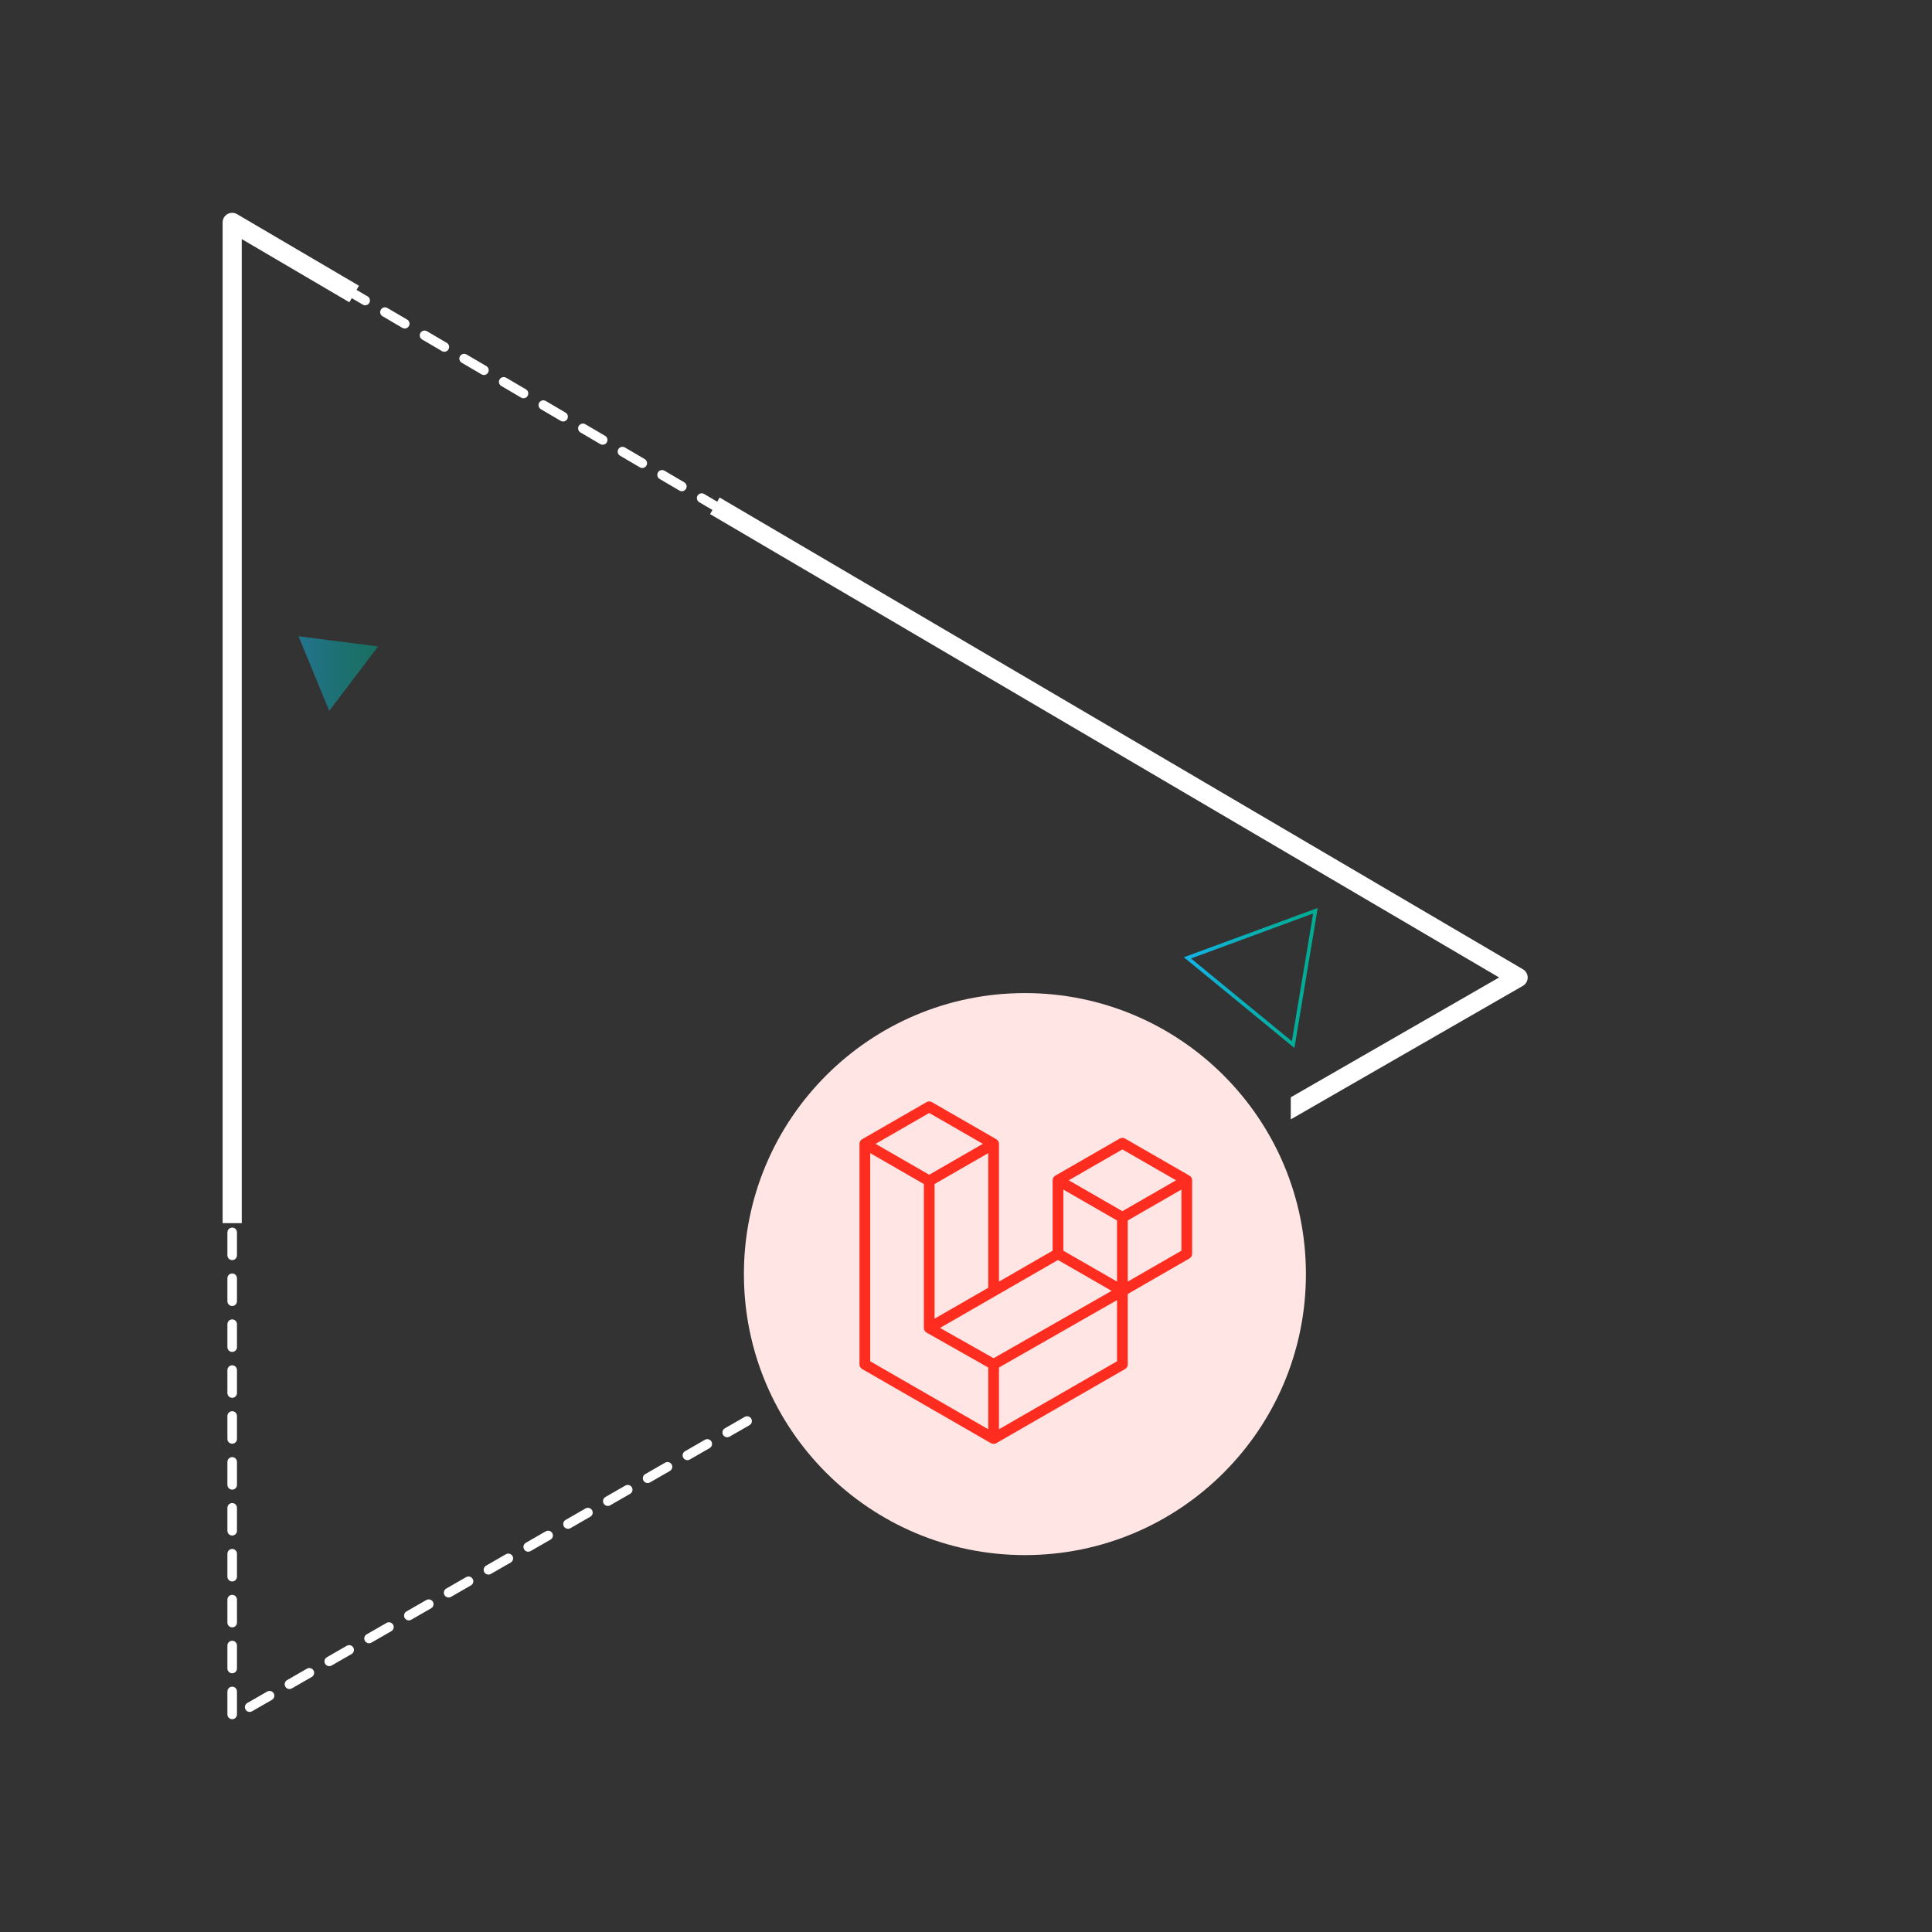 <svg xmlns="http://www.w3.org/2000/svg" xmlns:xlink="http://www.w3.org/1999/xlink" id="eAlNBQ6eGFP1" viewBox="0 0 535 535"><rect x="0" y="0" width="535" height="535" fill="#333333" stroke="none"/><style><![CDATA[#eAlNBQ6eGFP5 {animation: eAlNBQ6eGFP5_c_o 3000ms linear infinite normal forwards}@keyframes eAlNBQ6eGFP5_c_o { 0% {opacity: 0} 100% {opacity: 1}} #eAlNBQ6eGFP9_tr {animation: eAlNBQ6eGFP9_tr__tr 3000ms linear infinite normal forwards}@keyframes eAlNBQ6eGFP9_tr__tr { 0% {transform: translate(351.73px,268.16px) rotate(360deg)} 100% {transform: translate(351.73px,268.16px) rotate(720deg)}} #eAlNBQ6eGFP10_tr {animation: eAlNBQ6eGFP10_tr__tr 3000ms linear infinite normal forwards}@keyframes eAlNBQ6eGFP10_tr__tr { 0% {transform: translate(93.681px,186.513px) rotate(360deg)} 100% {transform: translate(93.681px,186.513px) rotate(720deg)}}]]></style><defs><linearGradient id="eAlNBQ6eGFP5-stroke" x1="125.754" y1="268.906" x2="486.336" y2="268.906" spreadMethod="pad" gradientUnits="userSpaceOnUse" gradientTransform="translate(0 0)"><stop id="eAlNBQ6eGFP5-stroke-0" offset="0%" stop-color="#13b4e9"></stop><stop id="eAlNBQ6eGFP5-stroke-1" offset="3.89%" stop-color="#12b4e5"></stop><stop id="eAlNBQ6eGFP5-stroke-2" offset="47.16%" stop-color="#08afb7"></stop><stop id="eAlNBQ6eGFP5-stroke-3" offset="80.62%" stop-color="#02ad9b"></stop><stop id="eAlNBQ6eGFP5-stroke-4" offset="100%" stop-color="#00ac91"></stop></linearGradient><linearGradient id="eAlNBQ6eGFP9-stroke" x1="325.445" y1="273.723" x2="362.52" y2="273.723" spreadMethod="pad" gradientUnits="userSpaceOnUse" gradientTransform="translate(0 0)"><stop id="eAlNBQ6eGFP9-stroke-0" offset="0%" stop-color="#13b4e9"></stop><stop id="eAlNBQ6eGFP9-stroke-1" offset="3.89%" stop-color="#12b4e5"></stop><stop id="eAlNBQ6eGFP9-stroke-2" offset="47.16%" stop-color="#08afb7"></stop><stop id="eAlNBQ6eGFP9-stroke-3" offset="80.62%" stop-color="#02ad9b"></stop><stop id="eAlNBQ6eGFP9-stroke-4" offset="100%" stop-color="#00ac91"></stop></linearGradient><linearGradient id="eAlNBQ6eGFP10-fill" x1="82.664" y1="186.513" x2="104.698" y2="186.513" spreadMethod="pad" gradientUnits="userSpaceOnUse" gradientTransform="translate(0 0)"><stop id="eAlNBQ6eGFP10-fill-0" offset="0%" stop-color="#13b4e9"></stop><stop id="eAlNBQ6eGFP10-fill-1" offset="3.89%" stop-color="#12b4e5"></stop><stop id="eAlNBQ6eGFP10-fill-2" offset="47.16%" stop-color="#08afb7"></stop><stop id="eAlNBQ6eGFP10-fill-3" offset="80.62%" stop-color="#02ad9b"></stop><stop id="eAlNBQ6eGFP10-fill-4" offset="100%" stop-color="#00ac91"></stop></linearGradient></defs><g clip-path="url(#eAlNBQ6eGFP16)"><g><path d="M64.297,60.256c.232,0,.464.061.671.184l3.935,2.31c.632.37.843,1.182.473,1.813-.371.631-1.184.843-1.813.472l-1.941-1.141v4.043c0,.732-.592,1.324-1.324,1.324-.731,0-1.324-.592-1.324-1.324v-6.357c0-.475.255-.914.667-1.149.203-.117.429-.175.656-.175Zm9.418,5.529c.229,0,.459.06.67.184l5.48,3.218c.631.37.842,1.182.472,1.813s-1.183.843-1.813.47l-5.481-3.218c-.632-.37-.841-1.181-.47-1.813.245-.419.688-.654,1.142-.654Zm10.963,6.439c.228,0,.459.059.669.183l5.48,3.218c.632.37.843,1.182.472,1.813-.37.63-1.183.841-1.813.472l-5.481-3.218c-.629-.371-.84-1.182-.472-1.813.247-.421.69-.655,1.145-.655Zm-20.381.744c.732,0,1.324.593,1.324,1.324v6.357c0,.731-.592,1.323-1.324,1.323-.731,0-1.324-.592-1.324-1.323v-6.357c0-.73.592-1.324,1.324-1.324Zm31.343,5.695c.229,0,.459.058.669.182l5.48,3.218c.632.371.843,1.182.473,1.813-.371.632-1.184.843-1.813.472l-5.481-3.218c-.63-.37-.841-1.182-.473-1.813.248-.421.69-.654,1.145-.654Zm10.962,6.436c.229,0,.459.059.67.183l5.48,3.218c.631.37.842,1.182.472,1.813-.37.63-1.183.841-1.813.472l-5.481-3.218c-.632-.371-.841-1.182-.472-1.813.247-.421.689-.655,1.144-.655Zm-42.305.583c.732,0,1.324.592,1.324,1.324v6.356c0,.731-.592,1.325-1.324,1.325-.731,0-1.324-.594-1.324-1.325v-6.356c0-.732.592-1.324,1.324-1.324Zm53.266,5.856c.229,0,.461.057.671.182l5.48,3.218c.632.371.843,1.182.472,1.813-.37.631-1.183.841-1.813.473l-5.481-3.219c-.63-.37-.84-1.182-.472-1.813.247-.421.689-.654,1.143-.654Zm10.963,6.436c.229,0,.459.06.668.183l5.481,3.218c.632.371.843,1.182.473,1.813-.371.631-1.184.841-1.813.471l-5.481-3.218c-.63-.37-.841-1.181-.473-1.813.249-.42.69-.654,1.145-.654Zm-64.229.421c.732,0,1.324.592,1.324,1.324v6.356c0,.731-.592,1.324-1.324,1.324-.731,0-1.324-.593-1.324-1.324v-6.356c0-.732.592-1.324,1.324-1.324Zm75.19,6.017c.229,0,.46.058.671.182l5.48,3.22c.631.37.842,1.181.472,1.813-.37.63-1.183.84-1.813.472l-5.481-3.22c-.63-.37-.843-1.182-.472-1.812.248-.421.689-.655,1.143-.655Zm10.962,6.438c.229,0,.461.059.671.182l5.48,3.218c.632.371.843,1.183.472,1.813-.37.631-1.183.842-1.813.471l-5.481-3.218c-.629-.37-.84-1.181-.472-1.813.248-.42.69-.653,1.143-.653Zm-86.152.257c.732,0,1.324.592,1.324,1.324v6.356c0,.731-.592,1.324-1.324,1.324-.731,0-1.324-.593-1.324-1.324v-6.356c0-.732.592-1.324,1.324-1.324Zm97.115,6.18c.229,0,.46.059.669.183l5.481,3.218c.632.37.843,1.181.473,1.813-.371.63-1.184.84-1.813.471l-5.481-3.218c-.63-.371-.841-1.184-.473-1.813.249-.42.69-.654,1.144-.654Zm10.962,6.438c.229,0,.46.059.671.182l5.48,3.219c.631.37.842,1.182.472,1.812-.37.632-1.183.843-1.813.473l-5.481-3.219c-.631-.37-.842-1.181-.472-1.813.248-.421.69-.654,1.143-.654Zm-108.077.094c.732,0,1.324.593,1.324,1.324v6.356c0,.732-.592,1.324-1.324,1.324-.731,0-1.324-.592-1.324-1.324v-6.356c0-.73.592-1.324,1.324-1.324Zm119.039,6.343c.229,0,.461.059.67.183l5.481,3.218c.631.37.843,1.181.472,1.813-.37.63-1.183.841-1.813.471l-5.481-3.218c-.629-.371-.84-1.183-.472-1.813.247-.419.69-.654,1.143-.654Zm-119.039,6.37c.732,0,1.324.593,1.324,1.324v6.356c0,.732-.592,1.324-1.324,1.324-.731,0-1.324-.592-1.324-1.324v-6.356c0-.731.592-1.324,1.324-1.324Zm130.002.068c.229,0,.46.059.669.182L200.45,140c.631.37.842,1.182.472,1.812-.371.632-1.184.842-1.812.473l-5.482-3.219c-.631-.37-.842-1.181-.473-1.812.247-.421.69-.654,1.144-.654Zm10.964,6.437c.228,0,.457.059.668.183l5.482,3.219c.631.37.841,1.182.471,1.812-.37.632-1.183.843-1.812.472l-5.481-3.219c-.632-.37-.843-1.181-.472-1.812.246-.42.689-.655,1.144-.655ZM64.297,149.246c.732,0,1.324.592,1.324,1.323v6.357c0,.731-.592,1.323-1.324,1.323-.731,0-1.324-.592-1.324-1.323v-6.357c0-.731.592-1.323,1.324-1.323Zm151.927.229c.229,0,.46.059.671.183l5.48,3.219c.63.37.842,1.181.471,1.813-.37.63-1.182.841-1.813.47l-5.479-3.218c-.63-.371-.843-1.182-.472-1.813.245-.421.689-.654,1.142-.654Zm10.964,6.438c.227,0,.457.058.668.182l5.481,3.218c.631.372.842,1.183.472,1.813-.371.632-1.183.844-1.813.472l-5.482-3.219c-.63-.37-.841-1.181-.471-1.812.246-.421.689-.654,1.145-.654ZM64.297,161.958c.732,0,1.324.592,1.324,1.324v6.356c0,.731-.592,1.324-1.324,1.324-.731,0-1.324-.593-1.324-1.324v-6.356c0-.732.592-1.324,1.324-1.324Zm173.851.392c.229,0,.458.06.669.184l5.482,3.218c.63.37.841,1.181.471,1.813-.371.629-1.183.841-1.813.47l-5.481-3.218c-.631-.371-.842-1.182-.471-1.813.247-.42.689-.654,1.143-.654Zm10.962,6.438c.229,0,.46.058.669.182l5.482,3.219c.631.371.842,1.182.471,1.812-.37.632-1.182.844-1.812.473l-5.482-3.22c-.631-.369-.842-1.181-.471-1.812.247-.421.689-.654,1.143-.654ZM64.297,174.67c.732,0,1.324.592,1.324,1.324v6.356c0,.731-.592,1.324-1.324,1.324-.731,0-1.324-.593-1.324-1.324v-6.356c0-.731.592-1.324,1.324-1.324Zm195.775.555c.229,0,.46.06.671.184l5.48,3.218c.631.37.842,1.181.472,1.813-.371.631-1.181.842-1.813.471l-5.481-3.218c-.631-.37-.842-1.181-.472-1.813.248-.421.69-.655,1.143-.655Zm10.964,6.438c.228,0,.458.058.669.182l5.48,3.22c.63.369.842,1.181.472,1.812s-1.183.843-1.813.472l-5.479-3.219c-.631-.371-.842-1.182-.472-1.812.247-.422.688-.655,1.143-.655Zm-206.739,5.72c.732,0,1.324.593,1.324,1.324v6.356c0,.732-.592,1.324-1.324,1.324-.731,0-1.324-.592-1.324-1.324v-6.356c0-.73.592-1.324,1.324-1.324Zm217.701.718c.228,0,.458.059.667.183l5.482,3.218c.63.371.842,1.182.472,1.813s-1.183.843-1.813.471l-5.48-3.218c-.632-.37-.841-1.181-.472-1.813.246-.421.688-.654,1.144-.654Zm10.962,6.437c.228,0,.458.058.67.183l5.479,3.219c.632.37.842,1.181.472,1.812s-1.183.843-1.812.472l-5.482-3.218c-.632-.372-.841-1.183-.472-1.813.247-.422.691-.655,1.145-.655ZM64.297,200.096c.732,0,1.324.593,1.324,1.324v6.356c0,.732-.592,1.325-1.324,1.325-.731,0-1.324-.592-1.324-1.325v-6.356c0-.731.592-1.324,1.324-1.324Zm239.625.88c.228,0,.458.059.67.183l5.479,3.218c.632.371.842,1.182.472,1.813-.37.632-1.183.843-1.812.472l-5.482-3.219c-.629-.37-.842-1.181-.472-1.813.248-.421.691-.654,1.145-.654Zm10.961,6.437c.229,0,.458.059.671.183l5.481,3.219c.63.37.842,1.181.47,1.812-.37.63-1.18.843-1.812.472l-5.482-3.219c-.629-.37-.842-1.181-.472-1.812.248-.421.691-.655,1.144-.655ZM64.297,212.808c.732,0,1.324.593,1.324,1.324v6.356c0,.732-.592,1.324-1.324,1.324-.731,0-1.324-.592-1.324-1.324v-6.356c0-.731.592-1.324,1.324-1.324Zm261.548,1.043c.229,0,.461.059.67.183l5.482,3.219c.63.37.842,1.181.472,1.812-.372.63-1.183.843-1.813.472l-5.48-3.22c-.632-.37-.841-1.181-.472-1.812.245-.421.688-.654,1.141-.654Zm10.965,6.437c.228,0,.458.06.667.183l5.482,3.218c.63.371.842,1.184.472,1.813-.37.631-1.183.842-1.813.471l-5.48-3.218c-.632-.37-.841-1.181-.472-1.813.245-.42.688-.654,1.144-.654ZM64.297,225.521c.732,0,1.324.593,1.324,1.324v6.357c0,.731-.592,1.324-1.324,1.324-.731,0-1.324-.593-1.324-1.324v-6.357c0-.732.592-1.324,1.324-1.324Zm283.474,1.206c.228,0,.458.058.667.182l5.482,3.219c.632.37.842,1.182.472,1.813-.37.63-1.183.841-1.812.473l-5.482-3.219c-.632-.371-.842-1.184-.472-1.813.247-.422.689-.655,1.145-.655Zm10.962,6.437c.228,0,.457.059.67.182l5.479,3.218c.632.371.842,1.184.472,1.813-.37.631-1.183.842-1.812.473l-5.482-3.22c-.629-.37-.842-1.181-.472-1.813.247-.42.691-.653,1.145-.653Zm-294.436,5.07c.732,0,1.324.592,1.324,1.324v6.355c0,.731-.592,1.324-1.324,1.324-.731,0-1.324-.593-1.324-1.324v-6.355c0-.732.592-1.324,1.324-1.324Zm305.397,1.368c.229,0,.458.059.671.183l5.479,3.218c.632.37.842,1.182.472,1.813-.37.63-1.183.841-1.812.473l-5.482-3.219c-.629-.371-.842-1.184-.472-1.813.249-.422.691-.655,1.144-.655Zm10.962,6.437c.229,0,.458.059.67.182l5.482,3.219c.63.37.842,1.183.47,1.813-.37.631-1.183.842-1.812.472l-5.482-3.22c-.63-.369-.842-1.18-.472-1.813.249-.42.691-.653,1.144-.653ZM64.297,250.947c.732,0,1.324.592,1.324,1.324v6.355c0,.731-.592,1.325-1.324,1.325-.731,0-1.324-.594-1.324-1.325v-6.355c0-.732.592-1.324,1.324-1.324Zm327.321,1.528c.229,0,.461.061.67.185l5.482,3.218c.63.37.842,1.182.472,1.813-.372.631-1.183.842-1.813.472l-5.48-3.22c-.632-.369-.844-1.18-.472-1.813.246-.42.688-.655,1.141-.655Zm10.965,6.439c.228,0,.457.059.667.182l5.482,3.219c.629.371.842,1.183.472,1.813-.372.63-1.183.841-1.814.471l-5.479-3.219c-.632-.37-.842-1.182-.472-1.812.246-.421.688-.654,1.144-.654ZM64.297,263.659c.732,0,1.324.594,1.324,1.324v6.356c0,.733-.592,1.324-1.324,1.324-.731,0-1.324-.591-1.324-1.324v-6.356c0-.73.592-1.324,1.324-1.324Zm349.247,1.693c.229,0,.458.059.668.183l5.482,3.218c.632.372.842,1.183.472,1.813s-1.183.842-1.814.472l-5.479-3.22c-.632-.37-.842-1.182-.472-1.813.245-.42.688-.653,1.143-.653Zm2.717,6.401c.458,0,.904.236,1.148.663.365.634.146,1.443-.487,1.809l-5.51,3.168c-.636.365-1.443.146-1.809-.487-.363-.634-.147-1.441.487-1.807l5.511-3.17c.209-.12.436-.176.66-.176Zm-351.964,4.62c.732,0,1.324.593,1.324,1.324v6.354c0,.733-.592,1.324-1.324,1.324-.731,0-1.324-.591-1.324-1.324v-6.354c0-.731.592-1.324,1.324-1.324ZM405.24,278.09c.458,0,.904.239,1.148.665.365.634.146,1.444-.487,1.808l-5.51,3.169c-.634.366-1.443.147-1.809-.487-.363-.634-.145-1.443.489-1.809l5.509-3.168c.209-.12.437-.178.66-.178Zm-11.02,6.339c.46,0,.904.239,1.15.663.363.635.146,1.444-.487,1.81l-5.512,3.17c-.634.363-1.443.145-1.807-.487-.365-.637-.146-1.444.487-1.81l5.509-3.17c.211-.12.436-.176.66-.176ZM64.297,289.085c.732,0,1.324.594,1.324,1.324v6.355c0,.733-.592,1.324-1.324,1.324-.731,0-1.324-.591-1.324-1.324v-6.355c0-.73.592-1.324,1.324-1.324Zm318.904,1.684c.458,0,.902.236,1.148.663.365.634.146,1.443-.487,1.807l-5.509,3.17c-.637.365-1.444.146-1.81-.487s-.146-1.443.487-1.807l5.512-3.17c.208-.121.434-.176.659-.176Zm-11.02,6.336c.458,0,.905.239,1.15.663.363.634.145,1.444-.489,1.81l-5.509,3.17c-.634.362-1.444.146-1.808-.488-.365-.634-.146-1.443.487-1.809l5.51-3.17c.207-.119.436-.176.659-.176ZM64.297,301.798c.732,0,1.324.593,1.324,1.324v6.357c0,.73-.592,1.324-1.324,1.324-.731,0-1.324-.594-1.324-1.324v-6.357c0-.731.592-1.324,1.324-1.324Zm0,12.713c.732,0,1.324.593,1.324,1.324v6.357c0,.73-.592,1.324-1.324,1.324-.731,0-1.324-.594-1.324-1.324v-6.357c0-.731.592-1.324,1.324-1.324Zm0,12.712c.732,0,1.324.594,1.324,1.324v6.357c0,.731-.592,1.324-1.324,1.324-.731,0-1.324-.593-1.324-1.324v-6.357c0-.731.592-1.324,1.324-1.324Zm0,12.713c.732,0,1.324.593,1.324,1.324v6.357c0,.73-.592,1.324-1.324,1.324-.731,0-1.324-.594-1.324-1.324v-6.357c0-.732.592-1.324,1.324-1.324Zm0,12.711c.732,0,1.324.594,1.324,1.324v6.357c0,.731-.592,1.324-1.324,1.324-.731,0-1.324-.593-1.324-1.324v-6.357c0-.73.592-1.324,1.324-1.324Zm0,12.715c.732,0,1.324.591,1.324,1.324v6.355c0,.73-.592,1.324-1.324,1.324-.731,0-1.324-.594-1.324-1.324v-6.355c0-.733.592-1.324,1.324-1.324Zm0,12.713c.732,0,1.324.591,1.324,1.324v6.354c0,.731-.592,1.325-1.324,1.325-.731,0-1.324-.594-1.324-1.325v-6.354c0-.733.592-1.324,1.324-1.324Zm0,12.712c.732,0,1.324.594,1.324,1.324v6.355c0,.731-.592,1.324-1.324,1.324-.731,0-1.324-.593-1.324-1.324v-6.355c0-.73.592-1.324,1.324-1.324Zm142.586,1.395c.459,0,.905.237,1.149.663.364.634.147,1.444-.488,1.808l-5.51,3.169c-.633.366-1.443.147-1.808-.487s-.146-1.443.487-1.807l5.511-3.17c.208-.12.436-.176.659-.176Zm-11.019,6.337c.457,0,.903.239,1.147.666.364.634.147,1.441-.487,1.807l-5.51,3.17c-.634.363-1.442.146-1.809-.487-.364-.634-.146-1.444.487-1.81l5.511-3.17c.209-.12.437-.176.661-.176ZM64.297,403.5c.732,0,1.324.594,1.324,1.324v6.355c0,.732-.592,1.324-1.324,1.324-.731,0-1.324-.592-1.324-1.324v-6.355c0-.73.592-1.324,1.324-1.324Zm120.548,1.358c.458,0,.903.236,1.148.663.365.634.146,1.443-.487,1.81l-5.511,3.167c-.634.365-1.443.146-1.809-.487-.364-.634-.146-1.443.489-1.807l5.509-3.17c.21-.12.436-.176.661-.176Zm-11.021,6.337c.458,0,.904.239,1.148.665.365.634.146,1.442-.487,1.808l-5.511,3.169c-.634.366-1.443.147-1.809-.487-.364-.634-.146-1.443.489-1.809l5.51-3.168c.209-.121.436-.178.66-.178ZM64.297,416.213c.732,0,1.324.593,1.324,1.324v6.354c0,.733-.592,1.324-1.324,1.324-.731,0-1.324-.591-1.324-1.324v-6.354c0-.731.592-1.324,1.324-1.324Zm98.507,1.321c.459,0,.904.239,1.149.663.364.635.146,1.444-.488,1.81l-5.51,3.17c-.635.363-1.443.145-1.808-.489-.364-.635-.147-1.442.487-1.808l5.51-3.169c.21-.12.436-.177.66-.177Zm-11.02,6.337c.458,0,.903.239,1.149.666.364.634.146,1.443-.488,1.807l-5.51,3.17c-.634.365-1.443.146-1.808-.487s-.146-1.443.488-1.81l5.508-3.167c.21-.119.438-.179.661-.179Zm-87.487,5.054c.732,0,1.324.594,1.324,1.324v6.355c0,.733-.592,1.324-1.324,1.324-.731,0-1.324-.591-1.324-1.324v-6.355c0-.73.592-1.324,1.324-1.324Zm76.468,1.286c.458,0,.903.239,1.148.663.365.634.146,1.444-.487,1.81l-5.511,3.17c-.634.363-1.442.144-1.808-.487-.364-.635-.146-1.444.488-1.81l5.51-3.17c.208-.119.435-.176.66-.176Zm-11.021,6.339c.459,0,.903.237,1.148.664.365.634.147,1.443-.487,1.807l-5.511,3.17c-.633.365-1.442.146-1.807-.487-.365-.634-.146-1.444.487-1.808l5.51-3.169c.209-.121.436-.177.66-.177Zm-65.447,5.088c.732,0,1.324.593,1.324,1.324v6.357c0,.73-.592,1.324-1.324,1.324-.731,0-1.324-.594-1.324-1.324v-6.357c0-.732.592-1.324,1.324-1.324Zm54.428,1.25c.458,0,.903.238,1.149.663.363.634.146,1.443-.488,1.809l-5.51,3.17c-.635.363-1.444.146-1.809-.487s-.146-1.443.487-1.81l5.51-3.169c.209-.121.436-.176.661-.176Zm-11.021,6.339c.458,0,.905.237,1.149.663.364.634.146,1.444-.488,1.81l-5.509,3.167c-.634.366-1.443.147-1.809-.487-.364-.634-.146-1.443.488-1.807l5.51-3.17c.208-.12.435-.176.659-.176ZM64.297,454.35c.732,0,1.324.594,1.324,1.324v6.357c0,.731-.592,1.324-1.324,1.324-.731,0-1.324-.593-1.324-1.324v-6.357c0-.731.592-1.324,1.324-1.324Zm32.388,1.213c.458,0,.904.239,1.148.666.365.634.146,1.441-.487,1.807l-5.51,3.17c-.634.365-1.443.146-1.809-.487-.364-.634-.146-1.444.488-1.81l5.511-3.167c.207-.122.434-.179.659-.179Zm-11.021,6.34c.459,0,.904.236,1.149.663.364.634.147,1.443-.487,1.81l-5.51,3.169c-.634.363-1.444.145-1.809-.489s-.146-1.441.487-1.807l5.511-3.17c.209-.12.434-.176.659-.176Zm-21.367,5.16c.732,0,1.324.594,1.324,1.324v6.357c0,.73-.592,1.324-1.324,1.324-.731,0-1.324-.594-1.324-1.324v-6.357c0-.731.592-1.324,1.324-1.324Zm10.349,1.177c.457,0,.903.239,1.149.665.364.634.146,1.444-.489,1.808l-5.51,3.169c-.634.366-1.442.147-1.808-.487-.365-.634-.147-1.443.487-1.809l5.511-3.168c.207-.119.436-.178.66-.178Z" fill="#fff"></path><path id="eAlNBQ6eGFP5" d="M127.254,61.953v413.935L483.351,271.071L127.254,61.953Z" opacity="0" fill="none" stroke="url(#eAlNBQ6eGFP5-stroke)" stroke-width="3" stroke-miterlimit="10"></path><path d="M283.814,430.628c42.975,0,77.814-34.839,77.814-77.814s-34.839-77.814-77.814-77.814C240.838,275,206,309.839,206,352.814s34.838,77.814,77.814,77.814Z" fill="#ffe6e4"></path><path d="M196.627,142.362L415.124,270.676l-57.688,33.181v-.002v6.111l64.277-36.972c.819-.471,1.325-1.34,1.329-2.285.005-.942-.494-1.815-1.306-2.294l-222.46-130.64-2.649,4.587Z" fill="#fff"></path><path d="M66.944,66.207l29.802,17.501l2.648-4.587-33.756-19.824c-.413-.243-.878-.365-1.342-.365-.453,0-.907.117-1.315.351-.823.472-1.333,1.348-1.333,2.298v277.126h5.297l-.001-272.5Z" fill="#fff"></path><g id="eAlNBQ6eGFP9_tr" transform="translate(351.73,268.16) rotate(360)"><path d="M326.438,268.155l29.272,24.018l6.175-37.068-35.447,13.05Z" transform="translate(-349.35,-271.07)" fill="none" stroke="url(#eAlNBQ6eGFP9-stroke)" stroke-miterlimit="10"></path></g><g id="eAlNBQ6eGFP10_tr" transform="translate(93.681,186.513) rotate(360)"><path d="M91.167,196.837l13.531-17.83-22.034-2.818l8.503,20.648Z" transform="translate(-93.681,-186.513)" opacity="0.5" fill="url(#eAlNBQ6eGFP10-fill)"></path></g><g clip-path="url(#eAlNBQ6eGFP14)"><g><path d="M330.069,326.454c.035.127.052.257.052.388v20.356c0,.532-.284,1.023-.746,1.287l-17.084,9.837v19.497c0,.261-.069.517-.199.743s-.318.414-.543.545l-35.664,20.53c-.082.046-.171.076-.26.108-.033.011-.065.031-.1.041-.249.065-.511.065-.761,0-.041-.011-.078-.034-.117-.049-.081-.03-.167-.055-.244-.1l-35.657-20.53c-.227-.131-.415-.318-.546-.544s-.2-.483-.2-.744v-61.068c0-.134.019-.264.052-.389.011-.043.037-.082.052-.125.028-.078.054-.158.095-.23.027-.048.068-.087.101-.132.043-.059.082-.12.132-.172.043-.043.099-.074.147-.112.054-.044.102-.092.163-.128h.002l17.829-10.265c.226-.13.482-.198.742-.198.261,0,.516.068.742.198l17.829,10.265h.004c.059.038.11.084.163.127.048.037.102.07.145.111.052.054.089.115.133.174.032.045.075.084.101.132.042.074.066.152.096.23.015.043.041.082.052.126.034.127.052.257.052.388v38.142l14.857-8.555v-19.498c0-.13.019-.262.052-.386.013-.044.037-.083.052-.126.03-.078.056-.158.096-.23.028-.048.069-.087.101-.132.044-.059.081-.12.133-.172.043-.043.097-.075.145-.112.056-.044.104-.093.163-.128h.002l17.831-10.265c.226-.13.482-.198.742-.198.261,0,.517.068.742.198l17.829,10.265c.063.037.112.084.167.126.046.038.1.071.143.112.052.054.089.115.133.174.034.045.075.084.101.132.043.072.067.152.096.23.017.043.041.082.052.126Zm-2.92,19.885v-16.928l-6.239,3.592-8.62,4.963v16.927l14.861-8.554h-.002ZM309.32,376.96v-16.939l-8.479,4.842-24.211,13.819v17.097l32.69-18.819Zm-68.348-57.639v57.639l32.686,18.818v-17.095l-17.075-9.664-.006-.003-.007-.004c-.058-.033-.106-.082-.16-.122-.047-.038-.1-.067-.141-.108l-.003-.006c-.049-.046-.082-.104-.123-.155-.037-.051-.081-.093-.111-.145l-.002-.006c-.034-.055-.054-.122-.078-.185-.024-.056-.056-.108-.071-.167v-.002c-.018-.071-.022-.145-.029-.217-.007-.056-.023-.112-.023-.167v-39.856l-8.618-4.966-6.239-3.587v-.002ZM257.317,308.2l-14.855,8.551l14.851,8.551l14.854-8.553-14.854-8.549h.004Zm7.725,53.365l8.618-4.961v-37.283l-6.239,3.592-8.62,4.962v37.283l6.241-3.593Zm45.764-43.274l-14.853,8.551l14.853,8.551l14.851-8.553-14.851-8.549Zm-1.486,19.675l-8.62-4.963-6.239-3.592v16.928l8.618,4.961l6.241,3.593v-16.927Zm-34.178,38.146l21.787-12.438l10.89-6.215-14.842-8.545-17.089,9.838-15.575,8.967l14.829,8.393Z" fill="#ff2d20"></path></g><clipPath id="eAlNBQ6eGFP14"><rect width="92.121" height="95" rx="0" ry="0" transform="translate(238 305)" fill="#fff"></rect></clipPath></g></g><clipPath id="eAlNBQ6eGFP16"><rect width="535" height="535" rx="0" ry="0" fill="#fff"></rect></clipPath></g></svg>